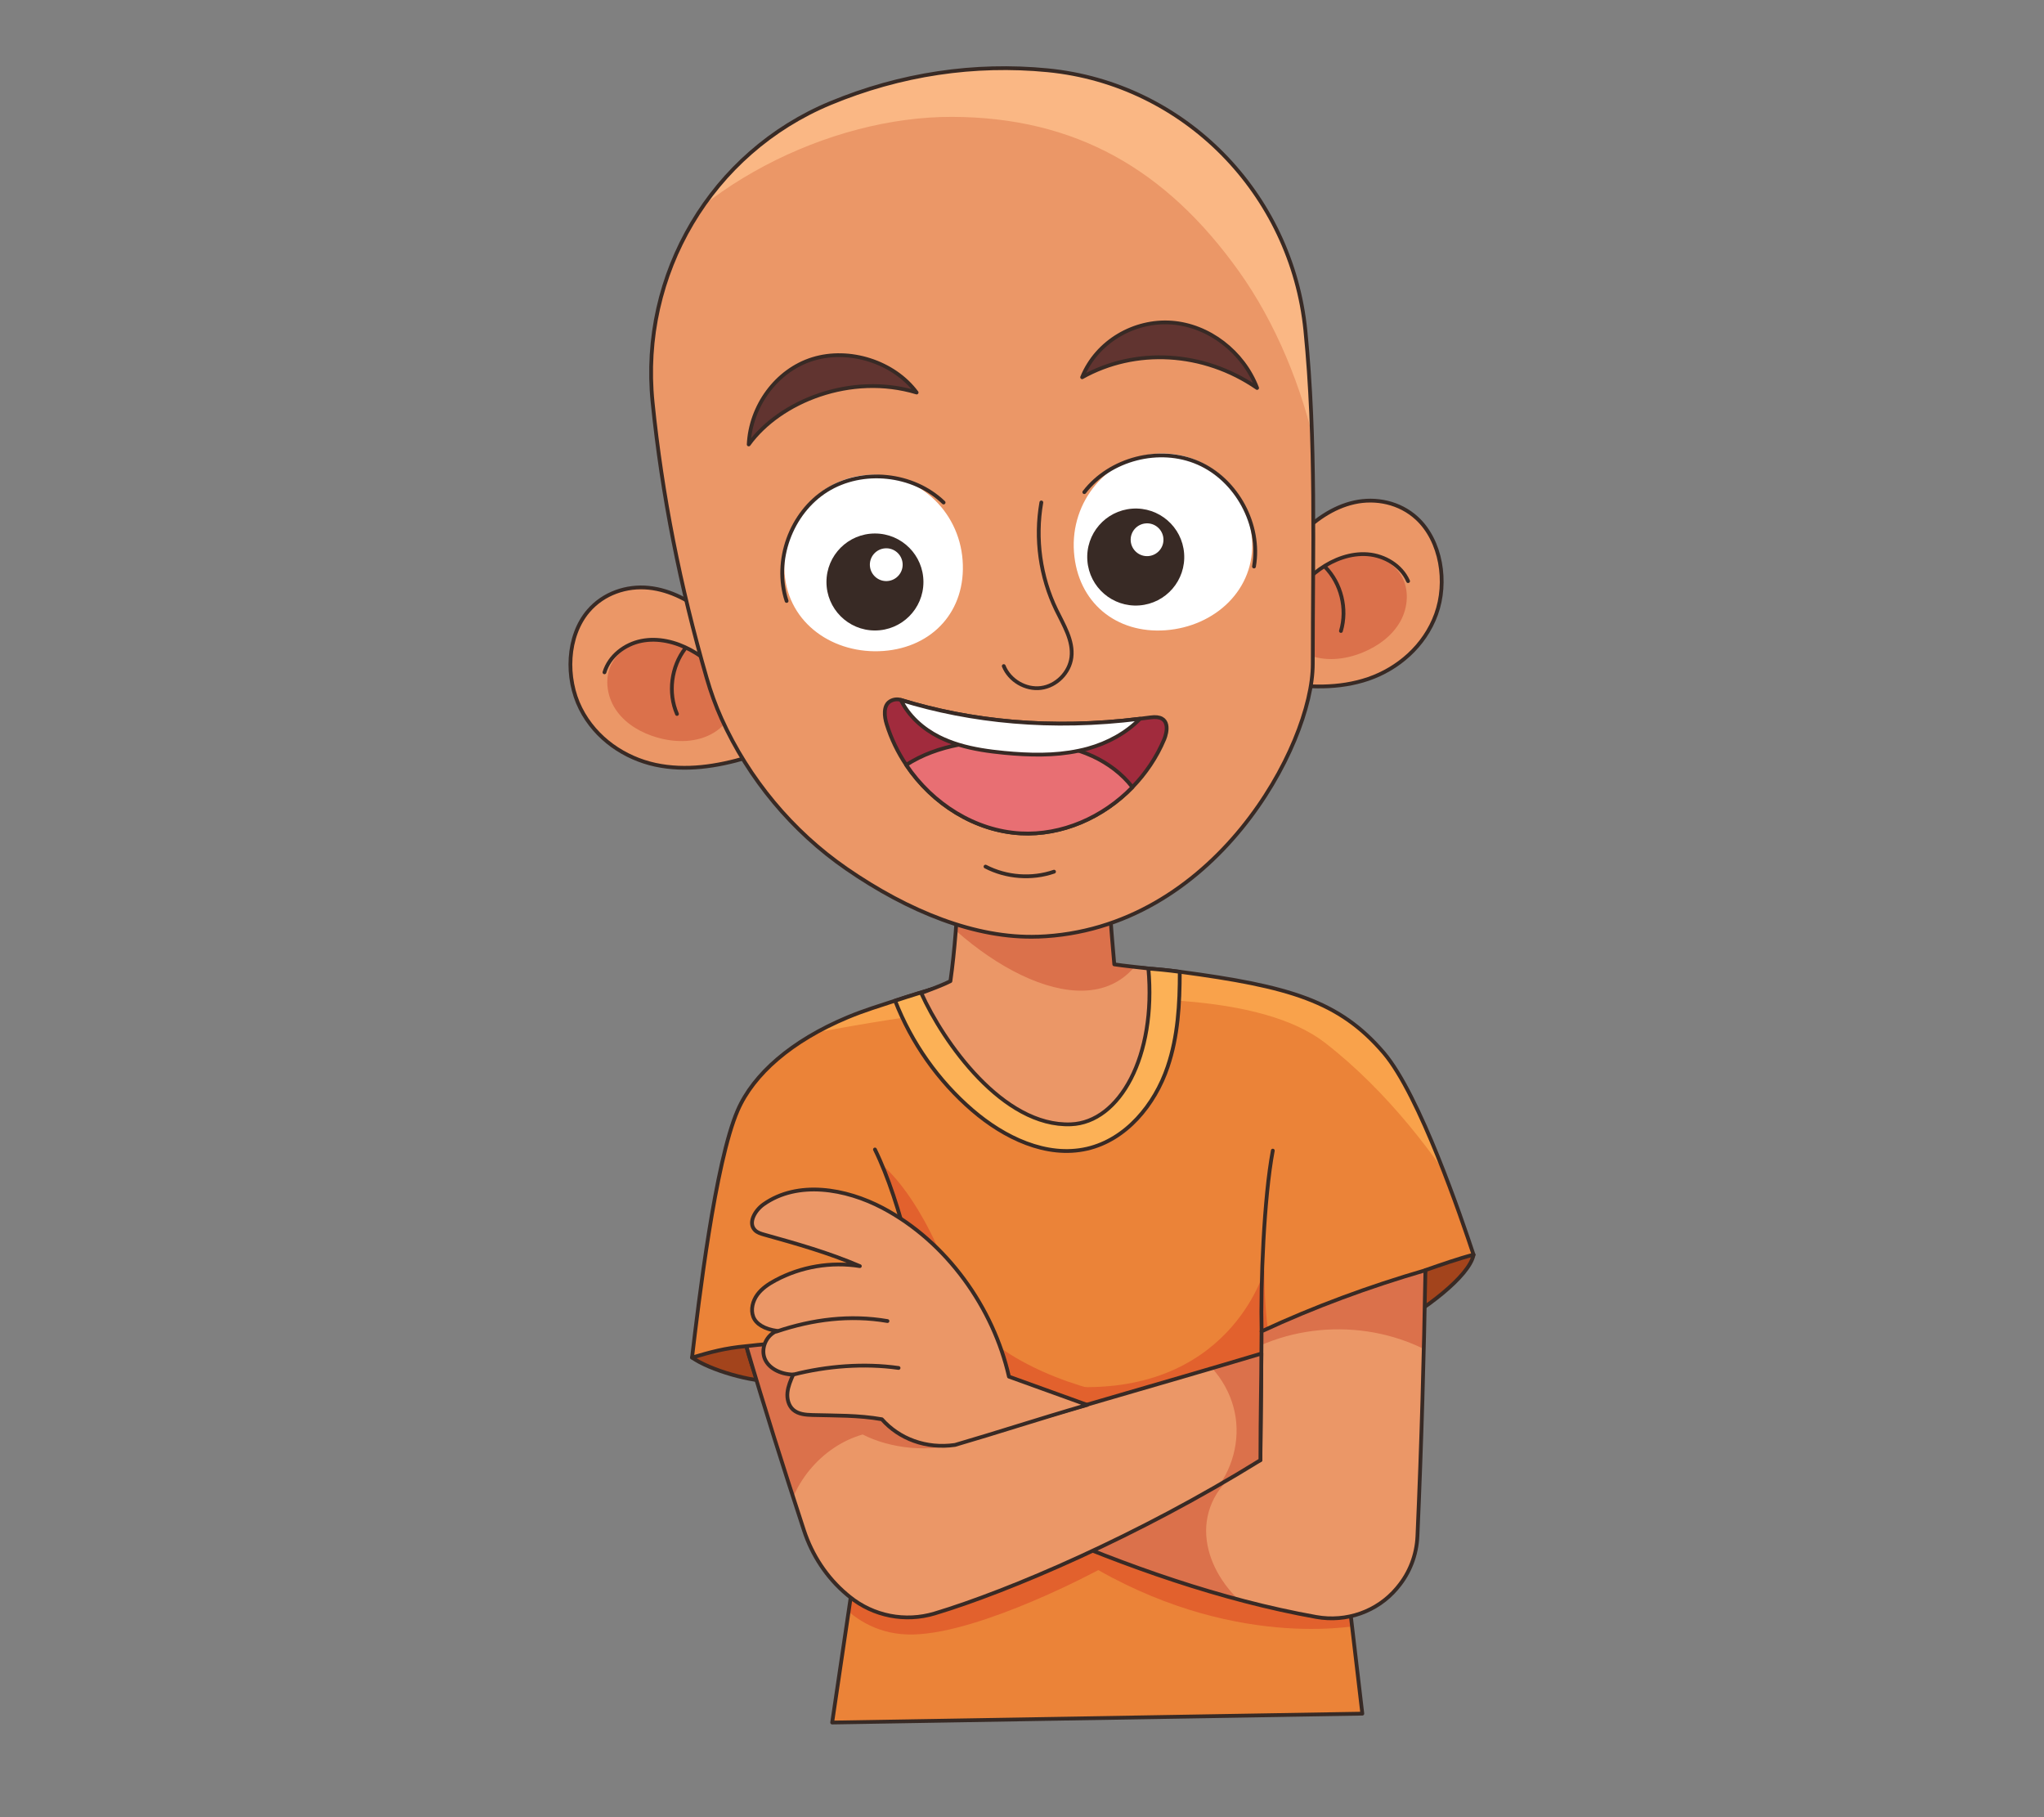 <?xml version="1.0" encoding="UTF-8"?>
<svg id="Layer_2" data-name="Layer 2" xmlns="http://www.w3.org/2000/svg" xmlns:xlink="http://www.w3.org/1999/xlink" viewBox="0 0 540 480">
  <rect x="0" y="0" width="540" height="480" fill="#808080" stroke="none"/>
  <defs>
    <style>
      .cls-1 {
        fill: #fab784;
      }

      .cls-1, .cls-2, .cls-3, .cls-4, .cls-5, .cls-6, .cls-7 {
        stroke-width: 0px;
      }

      .cls-8, .cls-9 {
        fill: #eb8338;
      }

      .cls-10 {
        fill: #a3441c;
      }

      .cls-10, .cls-9, .cls-11, .cls-12, .cls-13, .cls-14, .cls-15, .cls-16, .cls-17 {
        stroke: #382a25;
        stroke-linecap: round;
        stroke-linejoin: round;
      }

      .cls-2 {
        fill: #db714b;
      }

      .cls-3 {
        fill: #e2612d;
      }

      .cls-11 {
        fill: #fcb156;
      }

      .cls-18 {
        clip-path: url(#clippath-2);
      }

      .cls-4 {
        fill: #f9a24b;
      }

      .cls-12 {
        fill: #e86f73;
      }

      .cls-13 {
        fill: #613430;
      }

      .cls-5, .cls-15 {
        fill: none;
      }

      .cls-14, .cls-19 {
        fill: #eb9767;
      }

      .cls-20 {
        clip-path: url(#clippath-1);
      }

      .cls-21 {
        clip-path: url(#clippath-4);
      }

      .cls-6, .cls-16 {
        fill: #fff;
      }

      .cls-17 {
        fill: #a12b3d;
      }

      .cls-22 {
        clip-path: url(#clippath);
      }

      .cls-23 {
        clip-path: url(#clippath-3);
      }

      .cls-7 {
        fill: #382a25;
      }
    </style>
    <clipPath id="clippath">
      <path id="SVGID-2" data-name="SVGID" class="cls-9" d="M376.58,335.52c-5.7,37.03-14.68,41.58-20.98,80.54l4.31,36.59-140.06,2.35,6.05-40.83c-7.21-29.1-21.87-32.21-28.73-58.59-5.72.51-9.7,1.64-14.34,3.02,1.73-14.5,6.09-51.58,12.08-65.34,4.16-9.55,14.19-18.33,28.96-24.52,4.42-1.85,8.68-3.12,12.61-4.42,35.37-11.68,49.23-9.62,65.8-8.57,3.15.2,6.28.52,9.39.93,28.99,3.87,42.16,7.71,53.89,21.41,9.51,11.12,20.63,43.97,23.73,53.33-3.83.98-8.56,2.64-12.72,4.08Z"/>
    </clipPath>
    <clipPath id="clippath-1">
      <path id="SVGID-5" data-name="SVGID" class="cls-14" d="M376.58,335.52c-.4,22.68-1.01,45.3-2.11,70.24-.21,4.94-2.02,9.68-5.19,13.47-.1.11-.18.21-.27.33-5.19,6.16-13.33,8.98-21.26,7.56-25.25-4.5-50.48-13.5-73.61-23.55l58.84-17.87c.18-11.47.21-22.69.31-34.03,13.96-6.49,28.45-11.83,43.28-16.14Z"/>
    </clipPath>
    <clipPath id="clippath-2">
      <path id="SVGID-8" data-name="SVGID" class="cls-14" d="M333.24,357.54c0,6.67-.25,15.56-.25,28.15-32.29,20.02-66.4,34.58-86.07,40.5-7.77,2.34-16.19.69-22.48-4.43-.2-.17-.41-.35-.63-.52-5.35-4.47-9.27-10.42-11.43-17.05-5.3-16.18-10.47-32.44-15.2-48.61,15.94-1.91,32.18-1.21,47.9,2.05,2.84,10.72,6.6,24.14,7.55,23.61,26.68-8.07,52.94-15.43,80.62-23.7Z"/>
    </clipPath>
    <clipPath id="clippath-3">
      <path id="SVGID-11" data-name="SVGID" class="cls-14" d="M303.39,255.81c-1.87-.23-6.64-.7-9.01-1.08-.85-9.31-1.58-20.43-2.16-25.94-12.74,1.27-25.7,2.4-38.91,3.77-.42,9.16-1.08,18.66-2.22,26.6-1.31.71-4.44,1.93-7.71,3.15,5.82,12.91,21.54,35.4,39.57,34.67,12.81-.52,22.57-17.9,20.44-41.17Z"/>
    </clipPath>
    <clipPath id="clippath-4">
      <path id="SVGID-14" data-name="SVGID" class="cls-14" d="M274.15,247.41c-16.41.57-34.19-6.67-50.51-17.93-14.33-9.89-25.86-23.77-33.02-39.63-1.57-3.48-2.86-7.09-3.92-10.75-7-24.18-11.8-48.33-14.29-72.82-3.44-33.81,15.58-66,46.97-79.03,9.14-3.8,18.74-6.5,28.53-7.96,9.51-1.42,19.19-1.67,28.86-.73,36.16,3.52,64.49,32.59,68.1,68.74,2.88,28.87,1.95,58.17,1.95,88.09,0,21.49-26.09,70.41-72.67,72.03Z"/>
    </clipPath>
  </defs>
  <g id="Layer_2-2" data-name="Layer 2">
    <g>
      <g>
        <g>
          <path class="cls-10" d="M182.84,358.6c4.65,3.27,15.74,6.54,21.88,6.24-1.77-5.8-4.6-9.86-5.12-15.9-5.92,1.87-12.56,3.96-16.76,9.66Z"/>
          <path class="cls-10" d="M366.32,351.45c9.99-5.34,21.86-14.28,22.98-20.01-7.87-.46-22.86.93-28.74,4.08,4.16,9.56,5.56,5.74,5.77,15.93Z"/>
          <g>
            <path id="SVGID" class="cls-8" d="M376.58,335.52c-5.7,37.03-14.68,41.58-20.98,80.54l4.31,36.59-140.06,2.35,6.05-40.83c-7.21-29.1-21.87-32.21-28.73-58.59-5.72.51-9.7,1.64-14.34,3.02,1.73-14.5,6.09-51.58,12.08-65.34,4.16-9.55,14.19-18.33,28.96-24.52,4.42-1.85,8.68-3.12,12.61-4.42,35.37-11.68,49.23-9.62,65.8-8.57,3.15.2,6.28.52,9.39.93,28.99,3.87,42.16,7.71,53.89,21.41,9.51,11.12,20.63,43.97,23.73,53.33-3.83.98-8.56,2.64-12.72,4.08Z"/>
            <g class="cls-22">
              <path class="cls-4" d="M202.48,275.44s113.97-26.07,147.57,0c33.61,26.07,51.43,69.31,51.43,69.31l-27.72-80.86-36.05-19.14-106.56,3.96-28.67,26.73Z"/>
              <path class="cls-3" d="M240.56,346.48s-.77-26.18-7.58-38.8c0,0,10.84,8.08,19.35,33.73,8.51,25.65,69.45,37.17,85.2,23.45,15.76-13.72,23.02,64.2,23.02,64.2,0,0-32.11,7.39-70.39-14.33,0,0-30.67,16.54-48.8,17.01-18.13.48-25.07-16.57-25.07-16.57l10.52-19.25,13.75-49.46Z"/>
              <path class="cls-3" d="M336.26,360.04s-2.32-11.5-2.23-24.52c0,0-9.2,33.72-52.48,30.7l20.96,12.06,38.9-12.21-5.16-6.03Z"/>
            </g>
            <path id="SVGID-3" data-name="SVGID" class="cls-15" d="M376.58,335.52c-5.7,37.03-14.68,41.58-20.98,80.54l4.31,36.59-140.06,2.35,6.05-40.83c-7.21-29.1-21.87-32.21-28.73-58.59-5.72.51-9.7,1.64-14.34,3.02,1.73-14.5,6.09-51.58,12.08-65.34,4.16-9.55,14.19-18.33,28.96-24.52,4.42-1.85,8.68-3.12,12.61-4.42,35.37-11.68,49.23-9.62,65.8-8.57,3.15.2,6.28.52,9.39.93,28.99,3.87,42.16,7.71,53.89,21.41,9.51,11.12,20.63,43.97,23.73,53.33-3.83.98-8.56,2.64-12.72,4.08Z"/>
          </g>
          <g>
            <path class="cls-15" d="M336.26,303.93c-2.33,12.29-3.26,35.23-2.96,47.74"/>
            <path class="cls-15" d="M231.15,303.63c6.93,14.08,12.23,37.9,13.93,54"/>
          </g>
          <g>
            <g>
              <path id="SVGID-4" data-name="SVGID" class="cls-19" d="M376.58,335.52c-.4,22.68-1.01,45.3-2.11,70.24-.21,4.94-2.02,9.68-5.19,13.47-.1.11-.18.21-.27.33-5.19,6.16-13.33,8.98-21.26,7.56-25.25-4.5-50.48-13.5-73.61-23.55l58.84-17.87c.18-11.47.21-22.69.31-34.03,13.96-6.49,28.45-11.83,43.28-16.14Z"/>
              <g class="cls-20">
                <g>
                  <path class="cls-2" d="M326.58,358.83c16.24-10.43,38.65-10.24,54.71.46.42-8.26.83-16.53,1.25-24.79.06-1.24.09-2.61-.68-3.58-.86-1.09-2.4-1.32-3.79-1.42-19.04-1.34-38.52,6.28-51.49,29.33Z"/>
                  <path class="cls-2" d="M328.84,388.26c-6.31,2.42-10.22,9.34-10.2,16.09.02,6.75,3.48,13.17,8.28,17.92,4.81,4.75,10.88,8,17.07,10.7-24.56-1.52-48.66-10.03-68.73-24.27,16.23-8.97,33.39-16.25,53.58-20.44Z"/>
                </g>
              </g>
              <path id="SVGID-6" data-name="SVGID" class="cls-15" d="M376.58,335.52c-.4,22.68-1.01,45.3-2.11,70.24-.21,4.94-2.02,9.68-5.19,13.47-.1.11-.18.21-.27.33-5.19,6.16-13.33,8.98-21.26,7.56-25.25-4.5-50.48-13.5-73.61-23.55l58.84-17.87c.18-11.47.21-22.69.31-34.03,13.96-6.49,28.45-11.83,43.28-16.14Z"/>
            </g>
            <g>
              <path id="SVGID-7" data-name="SVGID" class="cls-19" d="M333.24,357.54c0,6.67-.25,15.56-.25,28.15-32.29,20.02-66.4,34.58-86.07,40.5-7.77,2.34-16.19.69-22.48-4.43-.2-.17-.41-.35-.63-.52-5.35-4.47-9.27-10.42-11.43-17.05-5.3-16.18-10.47-32.44-15.2-48.61,15.94-1.91,32.18-1.21,47.9,2.05,2.84,10.72,6.6,24.14,7.55,23.61,26.68-8.07,52.94-15.43,80.62-23.7Z"/>
              <g class="cls-18">
                <g>
                  <path class="cls-2" d="M254.72,380.89c-9.11,3.01-19.53,1.74-26.82-1.98-10.93,3.15-19.43,13.43-20.47,24.76-12.96-15.58-18.66-36.96-15.19-56.92,17.52-1.03,35.04-2.07,52.56-3.1,2.44,12.12,6.09,24,9.93,37.24Z"/>
                  <path class="cls-2" d="M313.53,356.19c6.81,3.58,11.75,10.52,12.9,18.13,1.15,7.61-1.51,15.7-6.96,21.14,3.7-1.2,7.43-2.42,10.76-4.43,3.32-2.01,6.25-4.93,7.52-8.6.73-2.11.89-4.38.87-6.62-.09-8.27-2.61-16.42-2.14-24.68-8.93.94-17.74,2.94-22.95,5.06Z"/>
                </g>
              </g>
              <path id="SVGID-9" data-name="SVGID" class="cls-15" d="M333.24,357.54c0,6.67-.25,15.56-.25,28.15-32.29,20.02-66.4,34.58-86.07,40.5-7.77,2.34-16.19.69-22.48-4.43-.2-.17-.41-.35-.63-.52-5.35-4.47-9.27-10.42-11.43-17.05-5.3-16.18-10.47-32.44-15.2-48.61,15.94-1.91,32.18-1.21,47.9,2.05,2.84,10.72,6.6,24.14,7.55,23.61,26.68-8.07,52.94-15.43,80.62-23.7Z"/>
            </g>
            <g>
              <path class="cls-14" d="M287.24,371.1c-6.9-2.49-13.79-4.98-20.69-7.47-4.09-18.09-16.36-35.58-33.38-44.56-9.77-5.15-22.42-7.31-31.45-.95-2.24,1.58-4.2,4.89-2.26,6.84.65.65,1.57.92,2.46,1.17,8.44,2.36,16.87,4.72,25.24,8.31-7.58-1.22-15.54.12-22.3,3.75-1.81.97-3.58,2.14-4.79,3.8s-1.79,3.9-1.07,5.82c.72,1.92,2.97,3.28,6.29,3.74-2.68,1.01-4.26,4.3-3.37,7.02.89,2.72,4.1,4.44,7.63,4.52-.67,1.52-1.34,3.07-1.51,4.72-.17,1.65.26,3.45,1.49,4.55,1.35,1.21,3.33,1.36,5.14,1.41,6.03.17,12.06.02,18.31,1.12,4.54,5.15,11.67,7.88,19.31,6.78,11.6-3.38,20.71-6.43,34.95-10.58Z"/>
              <path class="cls-15" d="M205.19,351.7c9.53-3.2,19.37-4.45,29.27-2.75"/>
              <path class="cls-15" d="M209.54,363.1c8.87-2.28,18.78-3.05,27.85-1.76"/>
            </g>
          </g>
        </g>
        <g>
          <path class="cls-11" d="M311.68,256.7c0,8.52-.47,17.05-3.2,25.09-3.38,10.02-10.98,19.26-21.28,21.64-10.78,2.48-21.91-2.95-30.3-10.16-9.04-7.78-16.1-17.82-20.42-28.93,35.37-11.68,49.23-9.62,65.8-8.57,3.15.2,6.28.51,9.39.93Z"/>
          <g>
            <path id="SVGID-10" data-name="SVGID" class="cls-19" d="M303.39,255.81c-1.87-.23-6.64-.7-9.01-1.08-.85-9.31-1.58-20.43-2.16-25.94-12.74,1.27-25.7,2.4-38.91,3.77-.42,9.16-1.08,18.66-2.22,26.6-1.31.71-4.44,1.93-7.71,3.15,5.82,12.91,21.54,35.4,39.57,34.67,12.81-.52,22.57-17.9,20.44-41.17Z"/>
            <g class="cls-23">
              <path class="cls-2" d="M241.19,233.93c18.46,23.05,48.99,38.71,60.73,18.3l-1.93-26.1-58.8,7.8Z"/>
            </g>
            <path id="SVGID-12" data-name="SVGID" class="cls-15" d="M303.39,255.81c-1.87-.23-6.64-.7-9.01-1.08-.85-9.31-1.58-20.43-2.16-25.94-12.74,1.27-25.7,2.4-38.91,3.77-.42,9.16-1.08,18.66-2.22,26.6-1.31.71-4.44,1.93-7.71,3.15,5.82,12.91,21.54,35.4,39.57,34.67,12.81-.52,22.57-17.9,20.44-41.17Z"/>
          </g>
        </g>
        <g>
          <g>
            <path class="cls-14" d="M187.27,162.72c-4.66-3.92-10.1-6.87-15.89-7.46-5.78-.59-11.92,1.41-15.95,6.13-5.68,6.64-6.1,17.71-2.07,25.75s11.75,13.13,19.77,14.87c8.02,1.73,16.34.44,24.24-1.92"/>
            <path class="cls-2" d="M194.01,181.53c-3.05-3.12-6.13-6.27-9.77-8.67-3.64-2.4-7.95-4.03-12.3-3.76-4.35.27-8.71,2.69-10.55,6.64-1.81,3.9-.91,8.72,1.63,12.19,2.54,3.47,6.5,5.71,10.64,6.89,4.94,1.42,10.52,1.38,14.92-1.28,4.39-2.66,8.25-9.16,5.44-12.03Z"/>
            <path class="cls-15" d="M159.69,177.59c1.29-4.3,5.36-7.42,9.77-8.3,4.4-.88,9.03.26,12.97,2.39,3.95,2.13,7.3,5.21,10.43,8.43"/>
            <path class="cls-15" d="M178.85,188.59c-2.42-5.6-1.54-12.49,2.2-17.32"/>
          </g>
          <g>
            <path class="cls-14" d="M342.87,141.97c4.16-4.44,9.23-8.01,14.9-9.27,5.67-1.26,12,0,16.56,4.21,6.42,5.93,8.14,16.87,5.08,25.32-3.06,8.46-10.13,14.42-17.89,17.09-7.76,2.66-16.18,2.36-24.3.93"/>
            <path class="cls-2" d="M338.39,161.45c2.66-3.46,5.35-6.94,8.69-9.75,3.34-2.81,7.42-4.93,11.77-5.17,4.36-.24,8.96,1.65,11.26,5.36,2.26,3.66,1.93,8.56-.19,12.3-2.12,3.75-5.78,6.43-9.75,8.09-4.74,1.99-10.29,2.61-14.96.48-4.67-2.13-9.27-8.12-6.82-11.31Z"/>
            <path class="cls-15" d="M372,153.5c-1.79-4.11-6.2-6.74-10.67-7.09-4.47-.35-8.93,1.31-12.6,3.9-3.67,2.58-6.64,6.03-9.37,9.59"/>
            <path class="cls-15" d="M354.26,166.67c1.74-5.85.07-12.59-4.21-16.94"/>
          </g>
          <g>
            <path id="SVGID-13" data-name="SVGID" class="cls-19" d="M274.15,247.41c-16.41.57-34.19-6.67-50.51-17.93-14.33-9.89-25.86-23.77-33.02-39.63-1.57-3.48-2.86-7.09-3.92-10.75-7-24.18-11.8-48.33-14.29-72.82-3.44-33.81,15.58-66,46.97-79.03,9.14-3.8,18.74-6.5,28.53-7.96,9.51-1.42,19.19-1.67,28.86-.73,36.16,3.52,64.49,32.59,68.1,68.74,2.88,28.87,1.95,58.17,1.95,88.09,0,21.49-26.09,70.41-72.67,72.03Z"/>
            <g class="cls-21">
              <path class="cls-1" d="M164.33,78.33c16.7-28.76,54.82-47.59,87.29-47.46,32.47.13,56.41,13.8,75.68,40.79,19.27,26.99,28.12,67.46,21.88,100.37,5.26-38.21,10-79.57-8.08-113.34-17.36-32.4-54.7-51.17-90.44-48.2-35.74,2.98-68.63,26.24-86.32,67.84Z"/>
            </g>
            <path id="SVGID-15" data-name="SVGID" class="cls-15" d="M274.15,247.41c-16.41.57-34.19-6.67-50.51-17.93-14.33-9.89-25.86-23.77-33.02-39.63-1.57-3.48-2.86-7.09-3.92-10.75-7-24.18-11.8-48.33-14.29-72.82-3.44-33.81,15.58-66,46.97-79.03,9.14-3.8,18.74-6.5,28.53-7.96,9.51-1.42,19.19-1.67,28.86-.73,36.16,3.52,64.49,32.59,68.1,68.74,2.88,28.87,1.95,58.17,1.95,88.09,0,21.49-26.09,70.41-72.67,72.03Z"/>
          </g>
          <g>
            <g>
              <path class="cls-6" d="M207.28,151.45c-.99-13.39,8.74-25.02,21.73-25.98,12.99-.96,24.32,9.12,25.3,22.51.99,13.39-7.93,23.01-20.92,23.97-12.99.96-25.13-7.12-26.11-20.51Z"/>
              <path class="cls-15" d="M249.29,132.74c-8.03-7.75-21.45-9.16-30.91-3.23-9.46,5.93-14.05,18.62-10.57,29.23"/>
              <g>
                <circle class="cls-7" cx="231.15" cy="153.73" r="12.81"/>
                <path class="cls-6" d="M229.82,149.48c-.18-2.39,1.62-4.46,4-4.64,2.39-.18,4.46,1.62,4.64,4s-1.62,4.46-4,4.64-4.46-1.62-4.64-4Z"/>
              </g>
            </g>
            <g>
              <path class="cls-6" d="M330.76,142.36c-.99-13.39-12.31-23.47-25.3-22.51-12.99.96-22.72,12.59-21.73,25.98.99,13.39,11.22,21.6,24.2,20.65,12.99-.96,23.81-10.72,22.83-24.11Z"/>
              <path class="cls-15" d="M286.46,130c6.81-8.85,19.88-12.2,30.1-7.72,10.22,4.48,16.62,16.36,14.73,27.36"/>
              <g>
                <path class="cls-7" d="M287.27,148.08c-.52-7.06,4.78-13.2,11.84-13.72s13.2,4.78,13.72,11.84c.52,7.06-4.78,13.2-11.84,13.72-7.06.52-13.2-4.78-13.72-11.84Z"/>
                <path class="cls-6" d="M298.72,142.89c-.18-2.39,1.62-4.46,4-4.64s4.46,1.62,4.64,4c.18,2.39-1.62,4.46-4,4.64s-4.46-1.62-4.64-4Z"/>
              </g>
            </g>
            <path class="cls-14" d="M275.11,132.72c-1.68,9.57-.28,19.65,3.96,28.39,1.94,4,4.53,8.1,3.99,12.52-.5,4.06-3.98,7.57-8.04,8.09-4.06.53-8.32-1.98-9.84-5.78"/>
            <g>
              <path class="cls-17" d="M307.58,195.27c-2,4.77-4.9,9.04-8.41,12.66-7.81,8.05-18.67,12.78-29.52,12.2-11.95-.65-23.29-7.7-30.24-18.08h0c-2.2-3.29-3.97-6.9-5.16-10.75-.65-2.08-.92-4.88.83-6.01.84-.55,1.92-.71,2.86-.42.02,0,.05,0,.07.02,18.53,5.71,39.7,7.9,63.18,4.96.9-.11,1.82-.23,2.73-.35,5.6-.79,4.38,4.04,3.66,5.78Z"/>
              <path class="cls-12" d="M299.17,207.93c-7.81,8.05-18.67,12.78-29.52,12.2-11.95-.65-23.29-7.7-30.24-18.08h0c4.16-2.69,8.9-4.37,13.87-5.34,5.2-1.02,10.64-1.25,15.91-1.01,5.35.24,10.76.9,15.82,2.6,1.25.42,2.48.9,3.69,1.46,4.05,1.88,7.78,4.66,10.47,8.17Z"/>
              <path class="cls-16" d="M301.19,189.85c-3.67,3.79-8.6,6.44-13.75,7.87-.8.22-1.62.42-2.43.58-6.44,1.37-13.15,1.19-19.72.56-4.04-.39-8.13-.97-12.01-2.15-1.79-.55-3.53-1.22-5.22-2.07-4.24-2.14-8.03-5.53-10.06-9.75,18.53,5.71,39.7,7.9,63.18,4.96Z"/>
            </g>
            <path class="cls-14" d="M260.36,228.91c5.52,2.86,12.22,3.36,18.1,1.34"/>
            <path class="cls-13" d="M242.16,103.68c-6.04-8.12-17.82-11.82-27.45-8.84-9.63,2.98-16.43,12.43-16.91,22.56,8.21-11.38,27.02-18.98,44.36-13.72Z"/>
            <path class="cls-13" d="M332.11,102.48c-3.66-9.57-12.79-16.55-22.57-17.26-9.78-.72-19.74,4.87-23.65,14.43,13.98-7.84,32-6.97,46.22,2.83Z"/>
          </g>
        </g>
      </g>
      <rect class="cls-5" width="540" height="480"/>
    </g>
  </g>
</svg>
